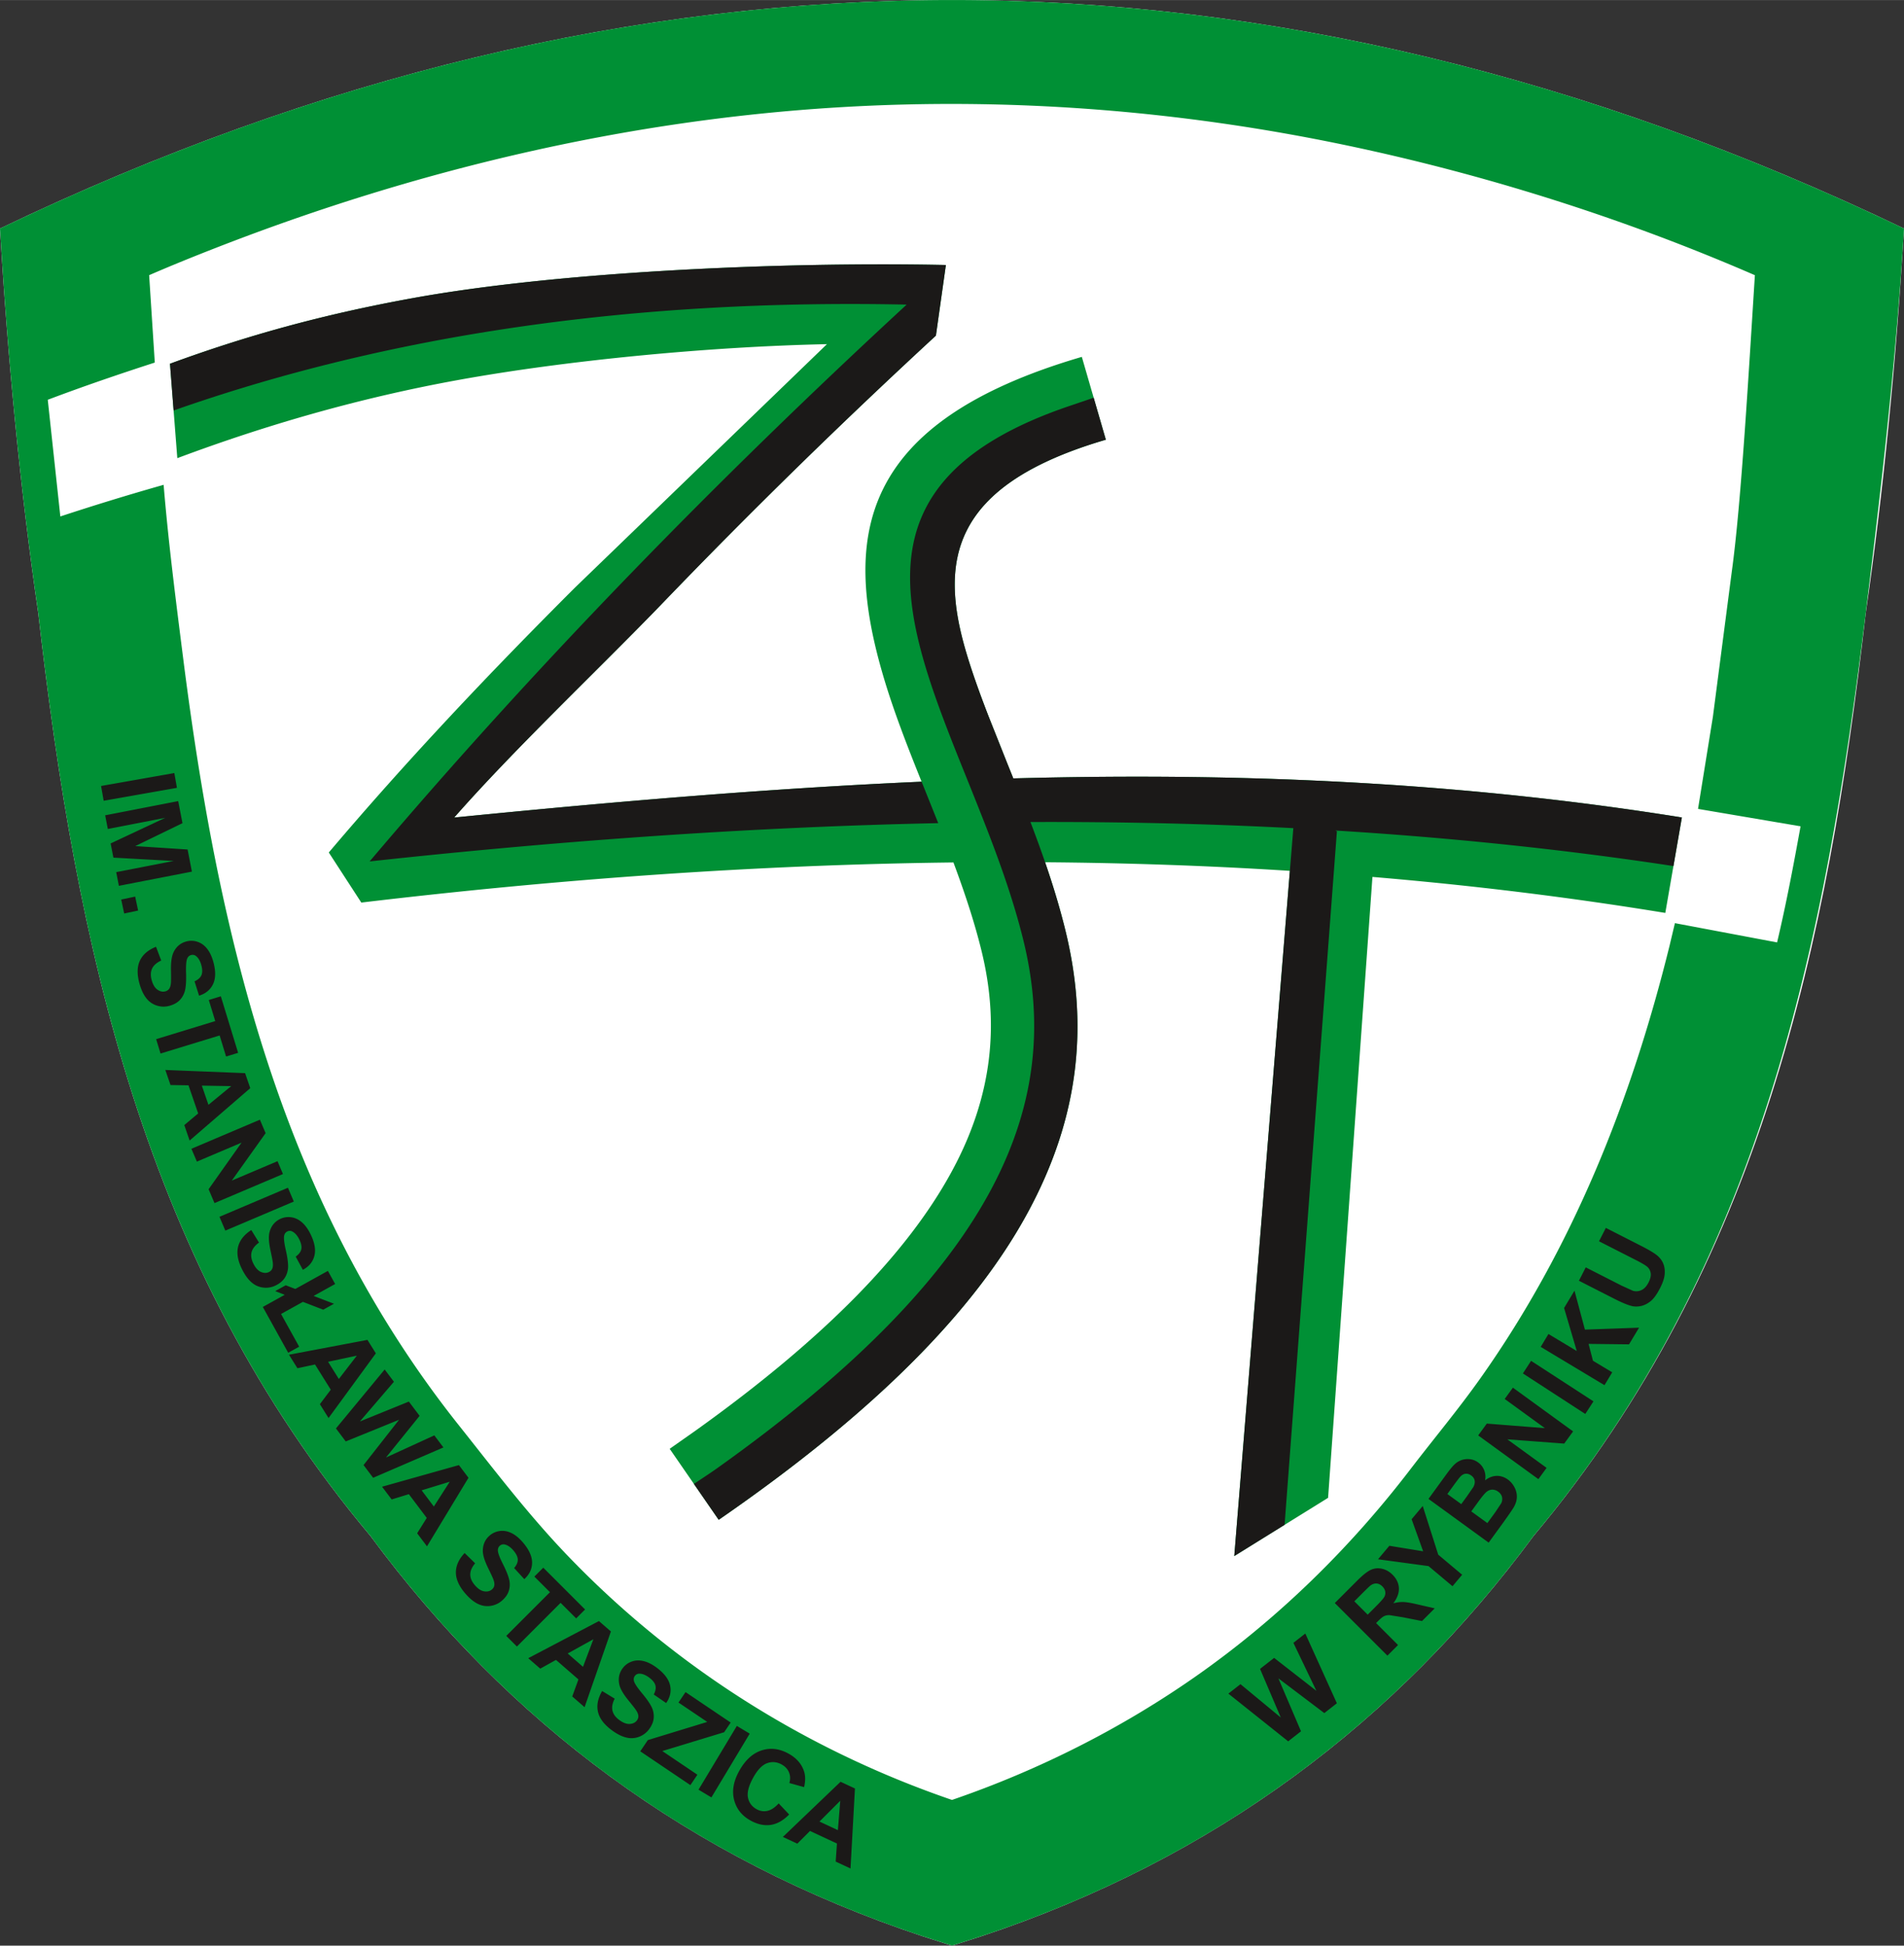 <svg xmlns="http://www.w3.org/2000/svg" width="413.568" height="422.592" viewBox="0 0 310.194 316.951" fill-rule="evenodd"><rect x="0" y="0" width="310.194" height="316.951" fill="#333333" stroke="none"/><path d="M6.235 99.897c6.139 53.755 17.036 106.098 54.138 150.343 22.295 30.152 51.734 52.491 90.091 65.236l4.633 1.476 4.633-1.476c38.356-12.746 67.797-35.083 90.091-65.237 37.096-44.247 48.001-96.587 54.138-150.343 2.906-19.946 4.943-40.878 6.235-62.672C206.616-12.408 103.578-12.408 0 37.223c1.293 21.794 3.329 42.728 6.235 62.673z" fill="#fff"/><path d="M6.235 99.896c6.139 53.755 17.036 106.099 54.138 150.343 22.295 30.152 51.728 52.509 90.091 65.236l4.633 1.476 4.633-1.476c38.361-12.728 67.797-35.083 90.091-65.237 37.096-44.247 47.549-96.641 54.138-150.343 2.455-20.007 4.943-40.878 6.236-62.672C206.616-12.408 103.578-12.408 0 37.223c1.293 21.794 3.329 42.728 6.235 62.673zm279.668-55.068c-21.256-9.235-43.8-16.379-66.478-21.144-27.165-5.707-54.971-7.876-82.685-6.212-34.843 2.092-68.995 10.209-101.48 22.867-3.676 1.432-7.344 2.913-10.962 4.485l.92 14.235c-5.872 1.901-11.698 3.893-17.436 6.062L9.83 84.128a420.16 420.16 0 0 1 16.828-5.153c.776 9.394 1.982 18.776 3.167 28.13 3.703 29.23 9.391 58.703 21.346 85.801 6.162 13.967 13.971 27.184 23.476 39.141 5.745 7.228 11.303 14.556 17.699 21.238 17.401 18.181 38.948 31.775 62.75 39.93 14.106-4.833 27.697-11.687 39.908-20.265 13.279-9.328 24.943-20.756 34.802-33.636 3.781-4.94 7.764-9.689 11.364-14.771 15.062-21.259 24.618-45.329 30.836-70.513l.867-3.648 16.645 3.138c1.486-6.257 2.679-12.587 3.825-18.914l-16.705-2.836 2.423-15.011 3.088-23.731c1.524-11.014 2.766-32.737 3.754-48.201zm-75.761 97.033l-9.06 111.63 8.198-5.089h.001l7.088-4.399 7.225-101.15c15.986 1.343 31.908 3.274 47.712 5.863l1.325-7.634.236-1.358 1.138-6.557c-16.834-2.698-33.542-4.467-50.202-5.496-19.597-1.211-39.128-1.397-58.718-.869l-.985-2.448-3.084-7.76c-1.418-3.671-2.694-7.206-3.664-10.521-4.276-14.608-2.466-26.794 22.009-34.207l.798-.24-.29-1-1.692-5.837-1.929-6.657c-36.5 10.685-38.986 29.322-32.391 51.851 1.672 5.713 3.914 11.453 6.284 17.355-25.146 1.117-50.441 3.28-76.149 5.841 9.73-11.077 22.927-23.554 33.2-34.154l.942-.975c14.389-14.951 29.182-29.394 44.339-43.377l1.625-11.506c-26.697-.557-63.067 1.078-86.829 5.39-14.932 2.71-27.311 6.192-39.553 10.684l-.024.009.592 7.617.603 7.767c14.495-5.426 29.743-9.827 45.75-12.732 17.45-3.167 40.684-5.434 60.085-5.841L93.687 95.707c-13.76 13.741-27.194 27.902-40.121 43.163l5.298 8.161c31.848-3.795 64.143-6.16 96.468-6.537 1.78 4.772 3.394 9.595 4.571 14.386 2.834 11.544 2.034 23.398-4.968 36.178-7.027 12.826-20.142 26.65-41.711 42.064l-4.121 2.894 1.841 2.666 2.108 3.053 4.038 5.848c25.994-17.935 41.718-34.298 50.183-49.75 8.927-16.296 9.93-31.481 6.29-46.312-.919-3.745-2.049-7.431-3.296-11.058 13.308.102 26.609.555 39.876 1.399z" fill="#009035"/><path d="M16.466 128.035l11.935-2.105.425 2.409-11.935 2.105zm.668 4.778l11.897-2.313.699 3.595-7.697 3.735 8.531.555.7 3.604-11.897 2.313-.433-2.23 9.365-1.82-9.824-.542-.45-2.313 8.907-4.175-9.365 1.82zm2.614 13.726l2.272-.483.483 2.272-2.272.483zm5.672 7.693l.843 2.24c-.738.344-1.229.776-1.478 1.299s-.277 1.137-.084 1.857c.204.76.519 1.292.946 1.59s.853.394 1.284.278c.278-.075.49-.219.64-.434s.246-.542.279-.986c.024-.302.024-.979.005-2.029-.026-1.351.123-2.344.444-2.976.45-.892 1.139-1.462 2.066-1.71a3.12 3.12 0 0 1 1.809.059c.608.199 1.134.581 1.577 1.143s.782 1.295 1.023 2.194c.394 1.472.369 2.662-.075 3.578s-1.201 1.534-2.268 1.861l-.737-2.335c.575-.262.95-.596 1.123-.999s.172-.937-.006-1.602c-.184-.687-.468-1.189-.855-1.5a.88.88 0 0 0-.826-.182c-.278.075-.484.255-.617.542-.171.364-.239 1.159-.2 2.382s-.017 2.149-.159 2.777a3.43 3.43 0 0 1-.844 1.614c-.421.446-1.001.768-1.739.966a3.55 3.55 0 0 1-2.033-.054 3.46 3.46 0 0 1-1.729-1.231c-.469-.605-.838-1.417-1.111-2.434-.397-1.48-.36-2.708.111-3.684s1.342-1.718 2.61-2.221zm.019 15.05l9.628-2.944-1.051-3.438 1.962-.6 2.816 9.21-1.962.6-1.049-3.43-9.628 2.944zm5.454 16.517l-.867-2.519 2.259-1.897-1.577-4.581-2.929-.048-.845-2.455 12.996.518.842 2.447zm3.066-5.822l3.709-3.044-4.786-.083zm-2.773 7.161l11.156-4.736.931 2.192-5.511 7.728 7.45-3.162.889 2.094-11.156 4.735-.96-2.262 5.367-7.585-7.275 3.088zm4.569 11.083l11.156-4.736.956 2.252-11.156 4.735zm5.185 2.159l1.255 2.038c-.658.478-1.058.997-1.203 1.557s-.054 1.169.272 1.839c.345.708.756 1.17 1.232 1.38s.913.224 1.314.028c.259-.126.44-.309.545-.549s.138-.579.086-1.021c-.034-.301-.163-.966-.382-1.993-.284-1.322-.327-2.324-.132-3.006.272-.962.839-1.653 1.701-2.073a3.12 3.12 0 0 1 1.787-.288c.635.079 1.224.354 1.766.821s1.015 1.122 1.423 1.959c.668 1.369.87 2.543.609 3.527s-.887 1.735-1.871 2.259l-1.169-2.152c.515-.367.819-.767.912-1.195s-.01-.953-.311-1.572c-.312-.639-.686-1.078-1.125-1.31-.281-.152-.564-.158-.845-.021-.259.126-.426.343-.502.65-.099.39-.013 1.184.258 2.376s.393 2.113.374 2.756a3.43 3.43 0 0 1-.521 1.745c-.328.518-.836.945-1.523 1.28a3.55 3.55 0 0 1-2.006.335 3.46 3.46 0 0 1-1.932-.878c-.576-.504-1.093-1.231-1.555-2.177-.672-1.377-.871-2.589-.594-3.638s.99-1.942 2.138-2.678zm7.172 9.594l5.306-2.941 1.183 2.135-3.507 1.944 3.315 1.272-1.75.97-3.308-1.277-3.564 1.975 2.954 5.328-1.787.99-4.137-7.463 3.571-1.98-1.554-.603 1.715-.951zm5.414 21.029l-1.412-2.259 1.775-2.357-2.567-4.109-2.865.612-1.376-2.202 12.78-2.419 1.371 2.194zm1.678-6.362l2.929-3.8-4.682.996zm-.471 8.056l7.938-9.604 1.506 1.999-5.548 6.47 7.981-3.241 1.751 2.323-5.482 6.792 7.88-3.609 1.482 1.967-11.45 4.943-1.562-2.073 5.784-7.38-8.685 3.531zm14.832 19.207l-1.603-2.127 1.563-2.503-2.916-3.869-2.801.86-1.562-2.073 12.52-3.523 1.557 2.067zm1.117-6.484l2.587-4.041-4.577 1.4zm5.014 7.574l1.71 1.674c-.523.623-.786 1.223-.791 1.802s.23 1.148.709 1.718c.506.603 1.016.952 1.529 1.041s.94-.005 1.281-.29c.22-.185.352-.406.397-.664s-.006-.595-.164-1.012c-.105-.284-.392-.897-.852-1.841-.595-1.214-.879-2.176-.855-2.885.031-.999.414-1.806 1.149-2.423a3.12 3.12 0 0 1 1.665-.712c.636-.077 1.274.047 1.913.37s1.256.843 1.855 1.556c.979 1.167 1.459 2.257 1.444 3.275s-.44 1.898-1.269 2.645l-1.655-1.805c.411-.481.609-.942.595-1.38s-.24-.922-.682-1.45c-.457-.545-.926-.88-1.409-.999a.88.88 0 0 0-.825.184c-.221.185-.331.436-.33.752-.001.403.274 1.152.825 2.243s.892 1.955 1.03 2.584a3.43 3.43 0 0 1-.083 1.819c-.193.582-.583 1.119-1.168 1.61-.532.446-1.154.718-1.865.81s-1.409-.033-2.087-.385-1.359-.93-2.035-1.736c-.985-1.174-1.471-2.302-1.456-3.386s.49-2.124 1.426-3.116zm6.785 13.499l7.119-7.119-2.542-2.542 1.451-1.451 6.81 6.81-1.451 1.451-2.536-2.536-7.119 7.119zm12.757 11.613l-2.01-1.748 1.008-2.773-3.657-3.179-2.561 1.423-1.959-1.703 11.514-6.05 1.953 1.698zm-.256-6.575l1.69-4.491-4.186 2.321zm3.118 3.943l2.043 1.246c-.37.725-.491 1.369-.365 1.933s.482 1.067 1.077 1.515c.629.474 1.204.699 1.724.67s.915-.215 1.183-.571c.173-.23.252-.475.237-.736s-.14-.579-.387-.949c-.166-.253-.584-.786-1.245-1.602-.853-1.049-1.346-1.922-1.482-2.619-.194-.98-.003-1.853.575-2.62a3.12 3.12 0 0 1 1.462-1.068c.602-.218 1.252-.24 1.947-.07s1.414.539 2.157 1.099c1.217.917 1.929 1.871 2.144 2.866s-.003 1.949-.641 2.863l-2.018-1.387c.292-.561.382-1.055.27-1.479s-.441-.845-.991-1.259c-.568-.428-1.101-.649-1.597-.656a.88.88 0 0 0-.763.365c-.173.23-.224.499-.153.807.089.392.526 1.06 1.309 2s1.309 1.704 1.585 2.286a3.43 3.43 0 0 1 .328 1.791c-.057.61-.316 1.221-.776 1.832a3.56 3.56 0 0 1-1.635 1.209 3.46 3.46 0 0 1-2.121.094c-.742-.188-1.533-.601-2.374-1.234-1.224-.922-1.951-1.912-2.181-2.972s0-2.18.689-3.357zm6.211 9.822l1.234-1.829 9.674-2.958-4.681-3.157 1.147-1.701 7.355 4.961-1.064 1.577-10.076 3.064 5.717 3.856-1.142 1.694zm9.491 6.251l6.242-10.389 2.097 1.26-6.242 10.389zm13.056 2.235l1.709 1.806c-.96.981-1.964 1.547-3.016 1.699s-2.145-.089-3.283-.719c-1.407-.78-2.297-1.903-2.671-3.365s-.097-3.032.826-4.698c.978-1.765 2.194-2.881 3.646-3.354s2.919-.295 4.405.528c1.296.718 2.137 1.685 2.522 2.901.233.72.233 1.571.005 2.554l-2.4-.669c.182-.619.161-1.198-.062-1.738s-.617-.965-1.185-1.279c-.785-.435-1.58-.508-2.382-.214s-1.551 1.07-2.251 2.333c-.743 1.34-1.033 2.428-.864 3.264s.635 1.468 1.405 1.895c.57.316 1.159.407 1.769.271s1.219-.541 1.829-1.216zm11.705 10.605l-2.414-1.126.205-2.943-4.391-2.048-2.069 2.074-2.353-1.097 9.401-8.989 2.345 1.094zm-2.058-6.25l.387-4.782-3.384 3.385zm73.36-14.468l-9.741-7.77 1.972-1.541 6.566 5.434-3.379-7.923 2.293-1.791 6.886 5.363-3.746-7.816 1.941-1.517 5.142 11.362-2.046 1.598-7.479-5.655 3.682 8.622zm16.168-13.958l-8.57-8.57 3.643-3.643c.916-.916 1.658-1.502 2.227-1.764s1.175-.321 1.818-.178 1.217.471 1.724.978c.642.642.986 1.365 1.028 2.161s-.261 1.626-.906 2.486c.595-.156 1.143-.225 1.648-.207s1.295.154 2.374.407l2.72.625-2.069 2.069-3.117-.615-2.171-.347c-.337-.01-.629.046-.878.164s-.569.377-.968.776l-.349.349 3.578 3.578zm-3.214-6.678l1.279-1.279c.83-.83 1.315-1.383 1.453-1.66a1.31 1.31 0 0 0 .122-.848c-.054-.289-.209-.561-.467-.818-.289-.289-.599-.443-.93-.467s-.66.082-.99.315c-.158.122-.589.533-1.291 1.235l-1.349 1.349zm13.82-4.631l-3.908-3.279-8.229-1.111 1.845-2.198 5.506.896-1.877-5.222 1.812-2.159 2.525 7.935 3.895 3.268zm-3.913-14.226l2.848-3.92c.564-.776 1.017-1.333 1.36-1.666s.723-.577 1.147-.729.877-.203 1.365-.156.943.224 1.365.531c.459.333.792.763.996 1.289a2.86 2.86 0 0 1 .131 1.634c.606-.47 1.238-.715 1.888-.731s1.263.182 1.829.593c.445.323.804.741 1.076 1.256a3.25 3.25 0 0 1 .392 1.582c-.01.541-.176 1.097-.5 1.667-.205.354-.761 1.167-1.669 2.436l-2.425 3.338zm3.072-.796l2.267 1.647.942-1.297 1.011-1.463c.207-.366.284-.718.231-1.053s-.239-.617-.556-.847c-.304-.221-.61-.317-.92-.289s-.607.197-.885.498c-.165.18-.587.735-1.263 1.667zm3.899 2.833l2.621 1.904 1.33-1.831.928-1.401a1.52 1.52 0 0 0 .132-1.003c-.073-.336-.284-.632-.631-.884a1.59 1.59 0 0 0-.905-.329c-.31-.006-.61.09-.899.292s-.761.755-1.415 1.654zm10.932-5.255l-9.805-7.124 1.4-1.927 9.463.744-6.547-4.757 1.337-1.84 9.805 7.124-1.445 1.988-9.265-.694 6.394 4.646zm7.642-10.621l-10.164-6.601 1.332-2.052 10.164 6.601zm3.126-4.685l-10.388-6.242 1.26-2.097 4.613 2.771-2.066-7.009 1.695-2.82 1.697 6.343 8.82-.313-1.631 2.714-6.591-.076.714 2.746 3.14 1.886zm-4.164-17.015l1.111-2.18 5.848 2.98 1.846.839a1.96 1.96 0 0 0 1.403-.124c.448-.215.826-.627 1.136-1.236.315-.618.428-1.15.334-1.594a1.67 1.67 0 0 0-.642-1.04c-.336-.254-.932-.595-1.787-1.031l-5.974-3.044 1.111-2.18 5.672 2.89c1.297.661 2.183 1.185 2.658 1.576s.815.837 1.023 1.342.283 1.079.233 1.718-.297 1.391-.733 2.246c-.525 1.031-1.042 1.753-1.552 2.164s-1.034.674-1.571.789-1.041.116-1.508.001c-.692-.172-1.64-.566-2.849-1.183zM27.694 59.25l.024-.009c12.243-4.492 24.621-7.975 39.553-10.684 23.762-4.312 60.132-5.947 86.829-5.39l-1.625 11.506c-15.157 13.983-29.95 28.427-44.339 43.377l-.942.975c-10.274 10.6-23.471 23.077-33.2 34.154 25.708-2.561 51.003-4.724 76.149-5.841l.905 2.249 1.806 4.504c-28.822.602-59.628 2.641-92.637 6.237 27.518-32.486 57.046-62.622 87.494-90.712-44.196-.922-84.004 4.782-119.426 17.251zm183.013 75.655l-9.624 118.586 8.198-5.089 8.524-112.989-.262-.12c19.352 1.193 37.685 3.139 55.089 5.789l.236-1.358 1.138-6.557c-16.834-2.698-33.542-4.467-50.202-5.496-19.597-1.211-39.128-1.397-58.717-.869l-.985-2.448-3.084-7.76c-1.418-3.671-2.694-7.206-3.664-10.521-4.276-14.608-2.466-26.794 22.009-34.207l.798-.24-.29-1-1.692-5.837-3.604 1.226c-36.655 12.262-27.503 34.886-16.973 61.022l.043.107.043.107.043.107.043.107.043.107.043.107.043.107.043.107.043.107.01.026.033.081.043.108.043.108.043.108.043.108.173.431.043.108.043.108.043.108.043.108.043.108.043.108.017.041.027.067.043.108.043.108.043.108.043.108.043.108.086.216.043.108.043.108.043.108.043.108.043.108.216.543.043.109.043.109.043.109.043.109.043.109.043.109.043.109.043.109.043.109.386.982.043.109.043.109.043.109.043.109c2.454 6.28 4.77 12.721 6.369 19.234 6.323 25.757-3.142 52.781-50.184 86.183-.505.359-1.949 1.323-3.497 2.352l4.038 5.848c25.994-17.935 41.718-34.298 50.183-49.75 8.927-16.296 9.93-31.481 6.29-46.312-1.479-6.023-3.502-11.895-5.683-17.614 14.804-.053 29.069.286 42.827.999z" fill="#1b1918"/></svg>